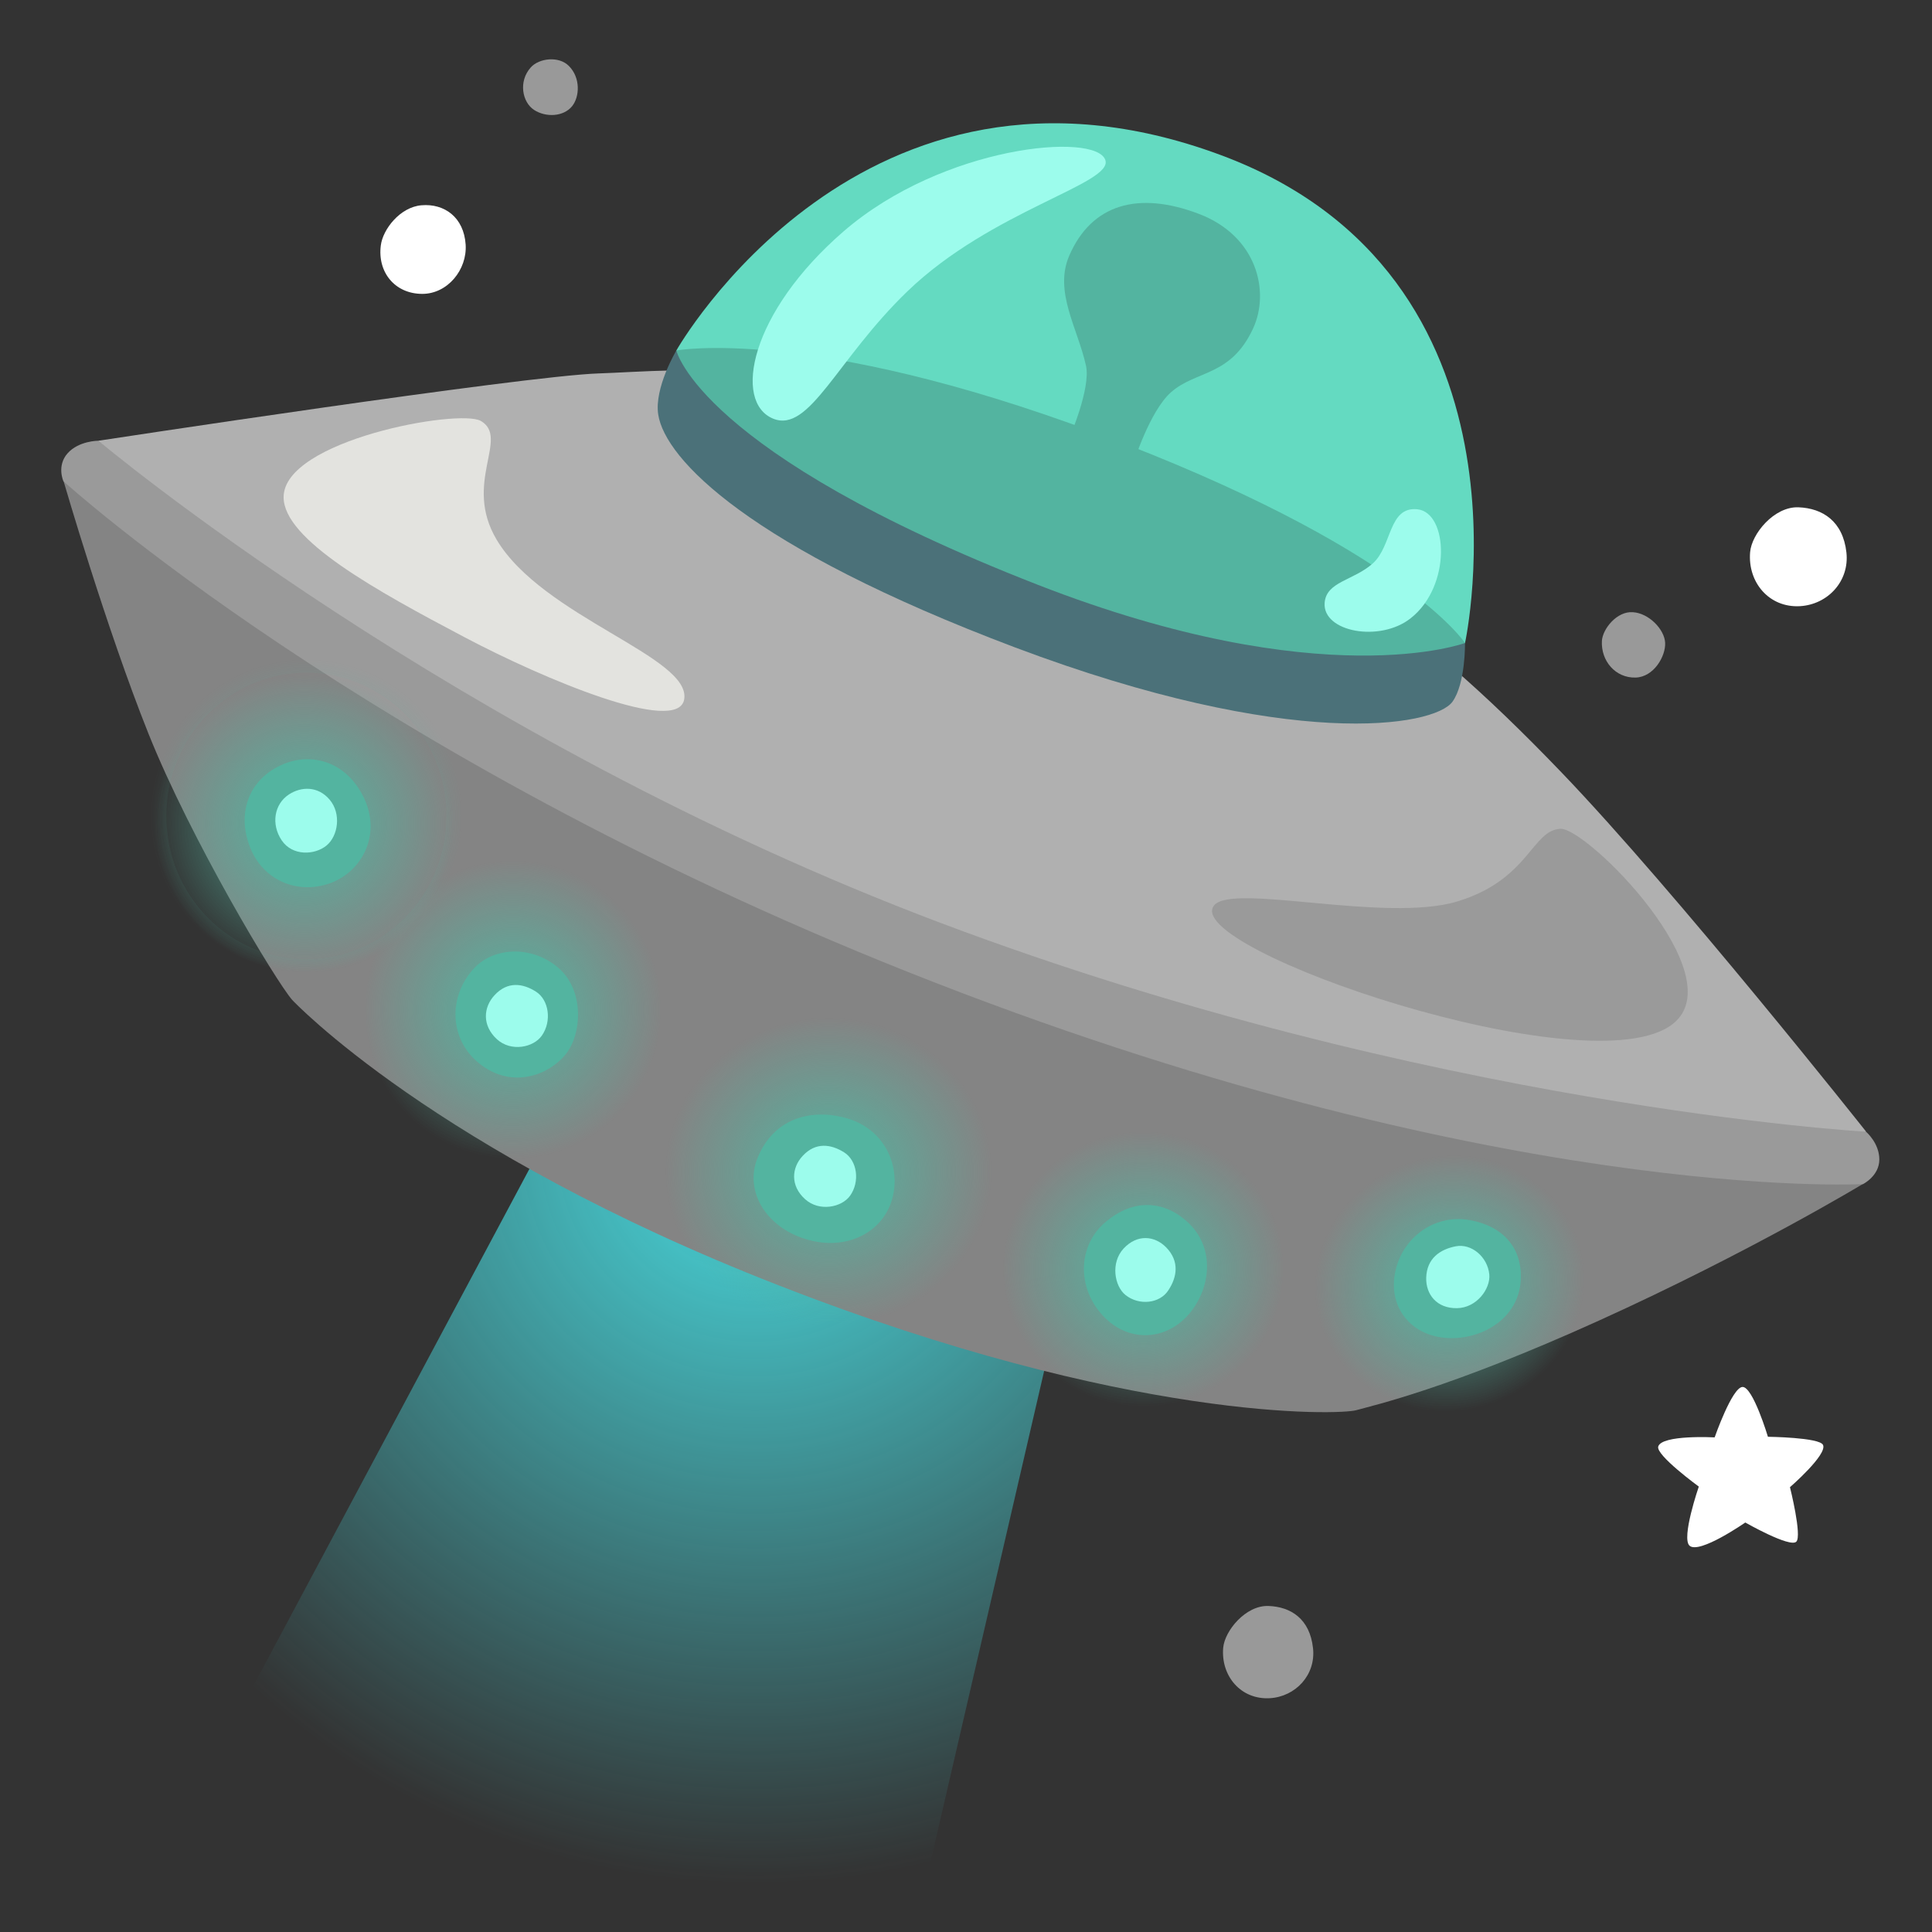 <?xml version="1.0" encoding="utf-8"?>
<!-- Generator: Adobe Illustrator 25.2.3, SVG Export Plug-In . SVG Version: 6.00 Build 0)  -->
<svg version="1.1" id="Layer_2" xmlns="http://www.w3.org/2000/svg" xmlns:xlink="http://www.w3.org/1999/xlink" x="0px" y="0px"
	 viewBox="0 0 128 128" style="enable-background:new 0 0 128 128;" xml:space="preserve">
<rect x="0" y="0" width="128" height="128" fill="#333333" stroke="none"/>
<path style="opacity:0.5;fill:#FFFFFF;" d="M106.13,42.46c-0.07,1.32,0.89,2.47,2.24,2.43c1.2-0.04,1.99-1.41,1.95-2.3
	s-1.08-1.97-2.14-2.03C107.13,40.48,106.18,41.66,106.13,42.46z"/>
<path style="opacity:0.5;fill:#FFFFFF;" d="M35.17,4.46c-0.84,0.93-0.57,2.31,0.21,2.82s1.95,0.46,2.52-0.24
	c0.51-0.63,0.57-1.89-0.21-2.67C37.02,3.69,35.71,3.86,35.17,4.46z"/>
<path style="fill:#FFFFFF;" d="M113.6,95.23c0,0,1.15-3.3,1.84-3.34c0.69-0.04,1.69,3.3,1.69,3.3s3.42,0.04,3.65,0.54
	c0.3,0.64-2.19,2.8-2.19,2.8s0.81,3.23,0.42,3.61c-0.42,0.42-3.38-1.27-3.38-1.27s-3.03,2.11-3.69,1.54
	c-0.57-0.5,0.61-3.92,0.61-3.92s-2.84-2.07-2.69-2.65C110.09,95.04,113.6,95.23,113.6,95.23z"/>
<path style="fill:#FFFFFF;" d="M115.95,36.58c-0.17,2,1.26,3.7,3.31,3.58c1.83-0.11,3.28-1.65,3.07-3.56
	c-0.23-2.06-1.57-2.93-3.18-2.99S116.05,35.37,115.95,36.58z"/>
<path style="fill:#FFFFFF;" d="M25.23,16.26c-0.23,1.76,0.92,3.21,2.75,3.21c1.67,0,2.98-1.6,2.87-3.27c-0.12-1.8-1.4-2.73-2.93-2.6
	C26.5,13.72,25.36,15.2,25.23,16.26z"/>
<path style="opacity:0.5;fill:#FFFFFF;" d="M81.04,109.17c-0.16,1.87,1.17,3.45,3.09,3.34c1.7-0.1,3.06-1.54,2.86-3.32
	c-0.21-1.93-1.46-2.74-2.96-2.79C82.53,106.35,81.14,108.04,81.04,109.17z"/>
<radialGradient id="SVGID_1_" cx="50.021" cy="75.73" r="49.077" gradientUnits="userSpaceOnUse">
	<stop  offset="0.171" style="stop-color:#4CF9FF;stop-opacity:0.7"/>
	<stop  offset="1" style="stop-color:#4CF9FF;stop-opacity:0"/>
</radialGradient>
<polygon style="fill:url(#SVGID_1_);" points="36.85,74.12 15.99,113.18 32.41,126.94 60.82,126.94 70.58,84.77 "/>
<path style="fill:#848484;" d="M19.36,66.25C18.27,65,12.64,55.62,9.83,48.59S4.21,31.87,4.21,31.87l45.16,5l74.07,41.56
	c0,0-7.5,4.53-17.5,9.06s-15,5.63-16.09,5.94c-1.09,0.31-15.03,0.8-38.28-8.28C28.74,76.25,19.36,66.25,19.36,66.25z"/>
<path style="fill:#9A9A9A;" d="M16.3,30.12l-9.79-0.92c0,0-1.29,0-2.03,0.83s-0.28,1.85-0.28,1.85s20,18.21,55.94,32.51
	c38.69,15.39,63.29,14.06,63.29,14.06s1.08-0.54,1.08-1.63c0-1.09-0.87-1.83-0.87-1.83L62.73,46.71L16.3,30.12z"/>
<path style="fill:#B0B0B0;" d="M72.02,30.05c-15.98-6.85-27.35-5.47-32.35-5.31c-5,0.16-33.15,4.46-33.15,4.46
	s23.47,19.76,55.81,31.95s61.31,13.83,61.31,13.83s-12.56-15.86-20.21-23.83C93.15,40.45,86.24,36.14,72.02,30.05z"/>
<path style="fill:#E3E3DF;" d="M31.86,27.89c-1.43-0.83-13.07,1.27-13.07,5.05c0,2.81,6.09,6.17,12.03,9.3
	c5.21,2.75,14.11,6.49,14.51,4.09c0.47-2.81-9.38-5.45-12.43-10.58C30.66,31.98,33.78,29.02,31.86,27.89z"/>
<path style="fill:#9A9A9A;" d="M103.38,54.91c-1.89,0.09-2.08,3.37-6.82,4.81S81.7,58.5,80.45,59.97
	c-2.41,2.81,24.94,12.19,30.39,7.86C114.89,64.61,105.14,54.83,103.38,54.91z"/>
<path style="fill:#4B7179;" d="M44.81,23.22c0,0-1.48,2.48-1.2,4.25c0.46,2.95,6,8.77,23.63,15.42c18.26,6.88,27.79,5.26,28.99,3.6
	c0.87-1.21,0.83-3.88,0.83-3.88L69.82,30.05L44.81,23.22z"/>
<path style="fill:#64DAC1;" d="M44.81,23.22c0,0,12.3-21.77,36.06-12.95c21.52,7.99,16.19,32.34,16.19,32.34s-28.32-6.52-29.87-7.46
	C65.63,34.22,44.81,23.22,44.81,23.22z"/>
<path style="fill:#53B4A0;" d="M68.72,38.73c-22.39-8.74-23.91-15.51-23.91-15.51s8.76-1.64,27.79,5.45
	C92.9,36.24,97.06,42.6,97.06,42.6S87.64,46.11,68.72,38.73z"/>
<path style="fill:#53B4A0;" d="M70.84,29.03c0,0,1.44-3.29,1.11-4.8c-0.55-2.49-2.14-4.91-1.11-7.29c1.48-3.42,4.57-4.3,8.59-2.77
	c3.88,1.48,4.7,5.17,3.6,7.57c-1.48,3.23-3.78,2.77-5.45,4.25c-1.42,1.26-2.49,4.71-2.49,4.71L70.84,29.03z"/>
<path style="fill:#9CFCEC;" d="M51.23,27.74c2.41,0.97,4.2-3.92,8.89-8.44c5.57-5.37,13.66-7.13,13.11-8.7
	C72.6,8.74,62.49,9.63,55.9,15.32C49.67,20.71,48.55,26.65,51.23,27.74z"/>
<path style="fill:#9CFCEC;" d="M87.76,39.95c-0.13,1.92,3.65,2.62,5.69,1.02c2.73-2.13,2.5-7.02,0.45-7.23
	c-1.92-0.19-1.66,2.43-2.94,3.58S87.86,38.52,87.76,39.95z"/>
<radialGradient id="SVGID_2_" cx="33.977" cy="66.889" r="9.882" gradientUnits="userSpaceOnUse">
	<stop  offset="0" style="stop-color:#53B4A0"/>
	<stop  offset="1" style="stop-color:#53B4A0;stop-opacity:0"/>
</radialGradient>
<ellipse style="fill:url(#SVGID_2_);" cx="33.98" cy="66.89" rx="9.78" ry="9.99"/>
<radialGradient id="SVGID_3_" cx="54.899" cy="77.63" r="10.812" gradientTransform="matrix(1 0 0 0.942 0 4.49)" gradientUnits="userSpaceOnUse">
	<stop  offset="0" style="stop-color:#53B4A0"/>
	<stop  offset="1" style="stop-color:#53B4A0;stop-opacity:0"/>
</radialGradient>
<ellipse style="fill:url(#SVGID_3_);" cx="54.9" cy="77.63" rx="11.02" ry="10.6"/>
<radialGradient id="SVGID_4_" cx="76.289" cy="83.281" r="9.882" gradientTransform="matrix(0.947 0 0 0.922 3.509 7.294)" gradientUnits="userSpaceOnUse">
	<stop  offset="0" style="stop-color:#53B4A0"/>
	<stop  offset="1" style="stop-color:#53B4A0;stop-opacity:0"/>
</radialGradient>
<ellipse style="fill:url(#SVGID_4_);" cx="75.74" cy="84.05" rx="9.26" ry="9.2"/>
<radialGradient id="SVGID_5_" cx="96.075" cy="85.196" r="8.971" gradientTransform="matrix(0.96 -0.281 0.264 0.903 -18.681 35.091)" gradientUnits="userSpaceOnUse">
	<stop  offset="0" style="stop-color:#53B4A0"/>
	<stop  offset="1" style="stop-color:#53B4A0;stop-opacity:0"/>
</radialGradient>
<path style="fill:url(#SVGID_5_);" d="M104.76,82.53c1.35,4.63-1.45,9.52-6.27,10.93s-9.82-1.2-11.17-5.83
	c-1.35-4.63,1.45-9.52,6.27-10.93C98.4,75.29,103.4,77.9,104.76,82.53z"/>
<radialGradient id="SVGID_6_" cx="20.301" cy="54.059" r="10.382" gradientUnits="userSpaceOnUse">
	<stop  offset="0" style="stop-color:#53B4A0;stop-opacity:0.7"/>
	<stop  offset="1" style="stop-color:#53B4A0;stop-opacity:0"/>
</radialGradient>
<ellipse style="fill:none;stroke:url(#SVGID_6_);stroke-miterlimit:10;" cx="20.3" cy="54.06" rx="9.78" ry="9.99"/>
<path style="fill:#53B4A0;" d="M31.43,64.13c-1.76,1.86-1.72,4.82,0.47,6.44c2.12,1.57,4.48,0.63,5.57-0.71s1.26-4.24-0.47-5.73
	C35.28,62.64,32.76,62.72,31.43,64.13z"/>
<path style="fill:#9CFCEC;" d="M32.76,65.94c-0.74,0.8-0.83,2,0.16,2.91c0.94,0.86,2.43,0.55,2.98-0.24
	c0.67-0.96,0.47-2.36-0.39-2.91C34.65,65.15,33.63,64.99,32.76,65.94z"/>
<path style="fill:#53B4A0;" d="M50.2,76.69c-0.94,2.28,0.63,4.79,3.53,5.5c2.54,0.62,4.87-0.63,5.42-2.91
	c0.51-2.13-0.59-4.61-3.3-5.26C53.57,73.47,51.24,74.17,50.2,76.69z"/>
<path style="fill:#9CFCEC;" d="M53.18,76.58c-0.74,0.79-0.83,1.98,0.16,2.87c0.94,0.85,2.43,0.54,2.98-0.23
	c0.67-0.94,0.47-2.33-0.39-2.87C55.06,75.8,54.04,75.65,53.18,76.58z"/>
<path style="fill:#53B4A0;" d="M73.17,81.03c-1.82,1.6-1.82,4.46,0.06,6.3c1.64,1.6,4.02,1.49,5.54-0.27c1.42-1.65,1.76-4.29,0.01-6
	C77.3,79.62,75.19,79.26,73.17,81.03z"/>
<path style="fill:#9CFCEC;" d="M77.27,82.65c-0.76-0.78-1.92-0.91-2.83,0.07c-0.87,0.94-0.61,2.49,0.13,3.08
	c0.91,0.72,2.28,0.56,2.84-0.32C77.98,84.62,78.16,83.57,77.27,82.65z"/>
<path style="fill:#53B4A0;" d="M97.34,80.83c-2.37-0.42-4.65,1.28-4.96,3.8c-0.27,2.2,1.27,3.93,3.59,4.02
	c2.17,0.09,4.47-1.22,4.76-3.56C100.96,83.11,99.97,81.29,97.34,80.83z"/>
<path style="fill:#9CFCEC;" d="M94.49,84.65c-0.03,1.1,0.69,2.04,2.04,2.02c1.3-0.02,2.23-1.28,2.14-2.24
	c-0.12-1.17-1.19-2.06-2.22-1.86S94.53,83.36,94.49,84.65z"/>
<radialGradient id="SVGID_7_" cx="19.846" cy="54.903" r="9.882" gradientTransform="matrix(0.546 -0.838 0.838 0.546 -36.687 41.211)" gradientUnits="userSpaceOnUse">
	<stop  offset="0" style="stop-color:#53B4A0"/>
	<stop  offset="1" style="stop-color:#53B4A0;stop-opacity:0"/>
</radialGradient>
<path style="fill:url(#SVGID_7_);" d="M25.49,46.34c4.62,3.01,5.98,9.12,3.03,13.64s-9.08,5.75-13.7,2.74
	c-4.62-3.01-5.98-9.12-3.03-13.64S20.86,43.33,25.49,46.34z"/>
<path style="fill:#53B4A0;" d="M18.79,50.62c-2.36,0.98-3.12,3.32-2.2,5.57c0.86,2.12,3.06,3.06,5.18,2.36s3.53-3.14,2.36-5.65
	C22.98,50.45,20.67,49.84,18.79,50.62z"/>
<path style="fill:#9CFCEC;" d="M19.15,52.63c-0.99,0.64-1.2,1.98-0.49,3.04c0.71,1.06,2.19,0.99,2.97,0.35
	c0.78-0.64,0.99-2.12,0.21-3.04C21.06,52.06,19.95,52.11,19.15,52.63z"/>
</svg>
